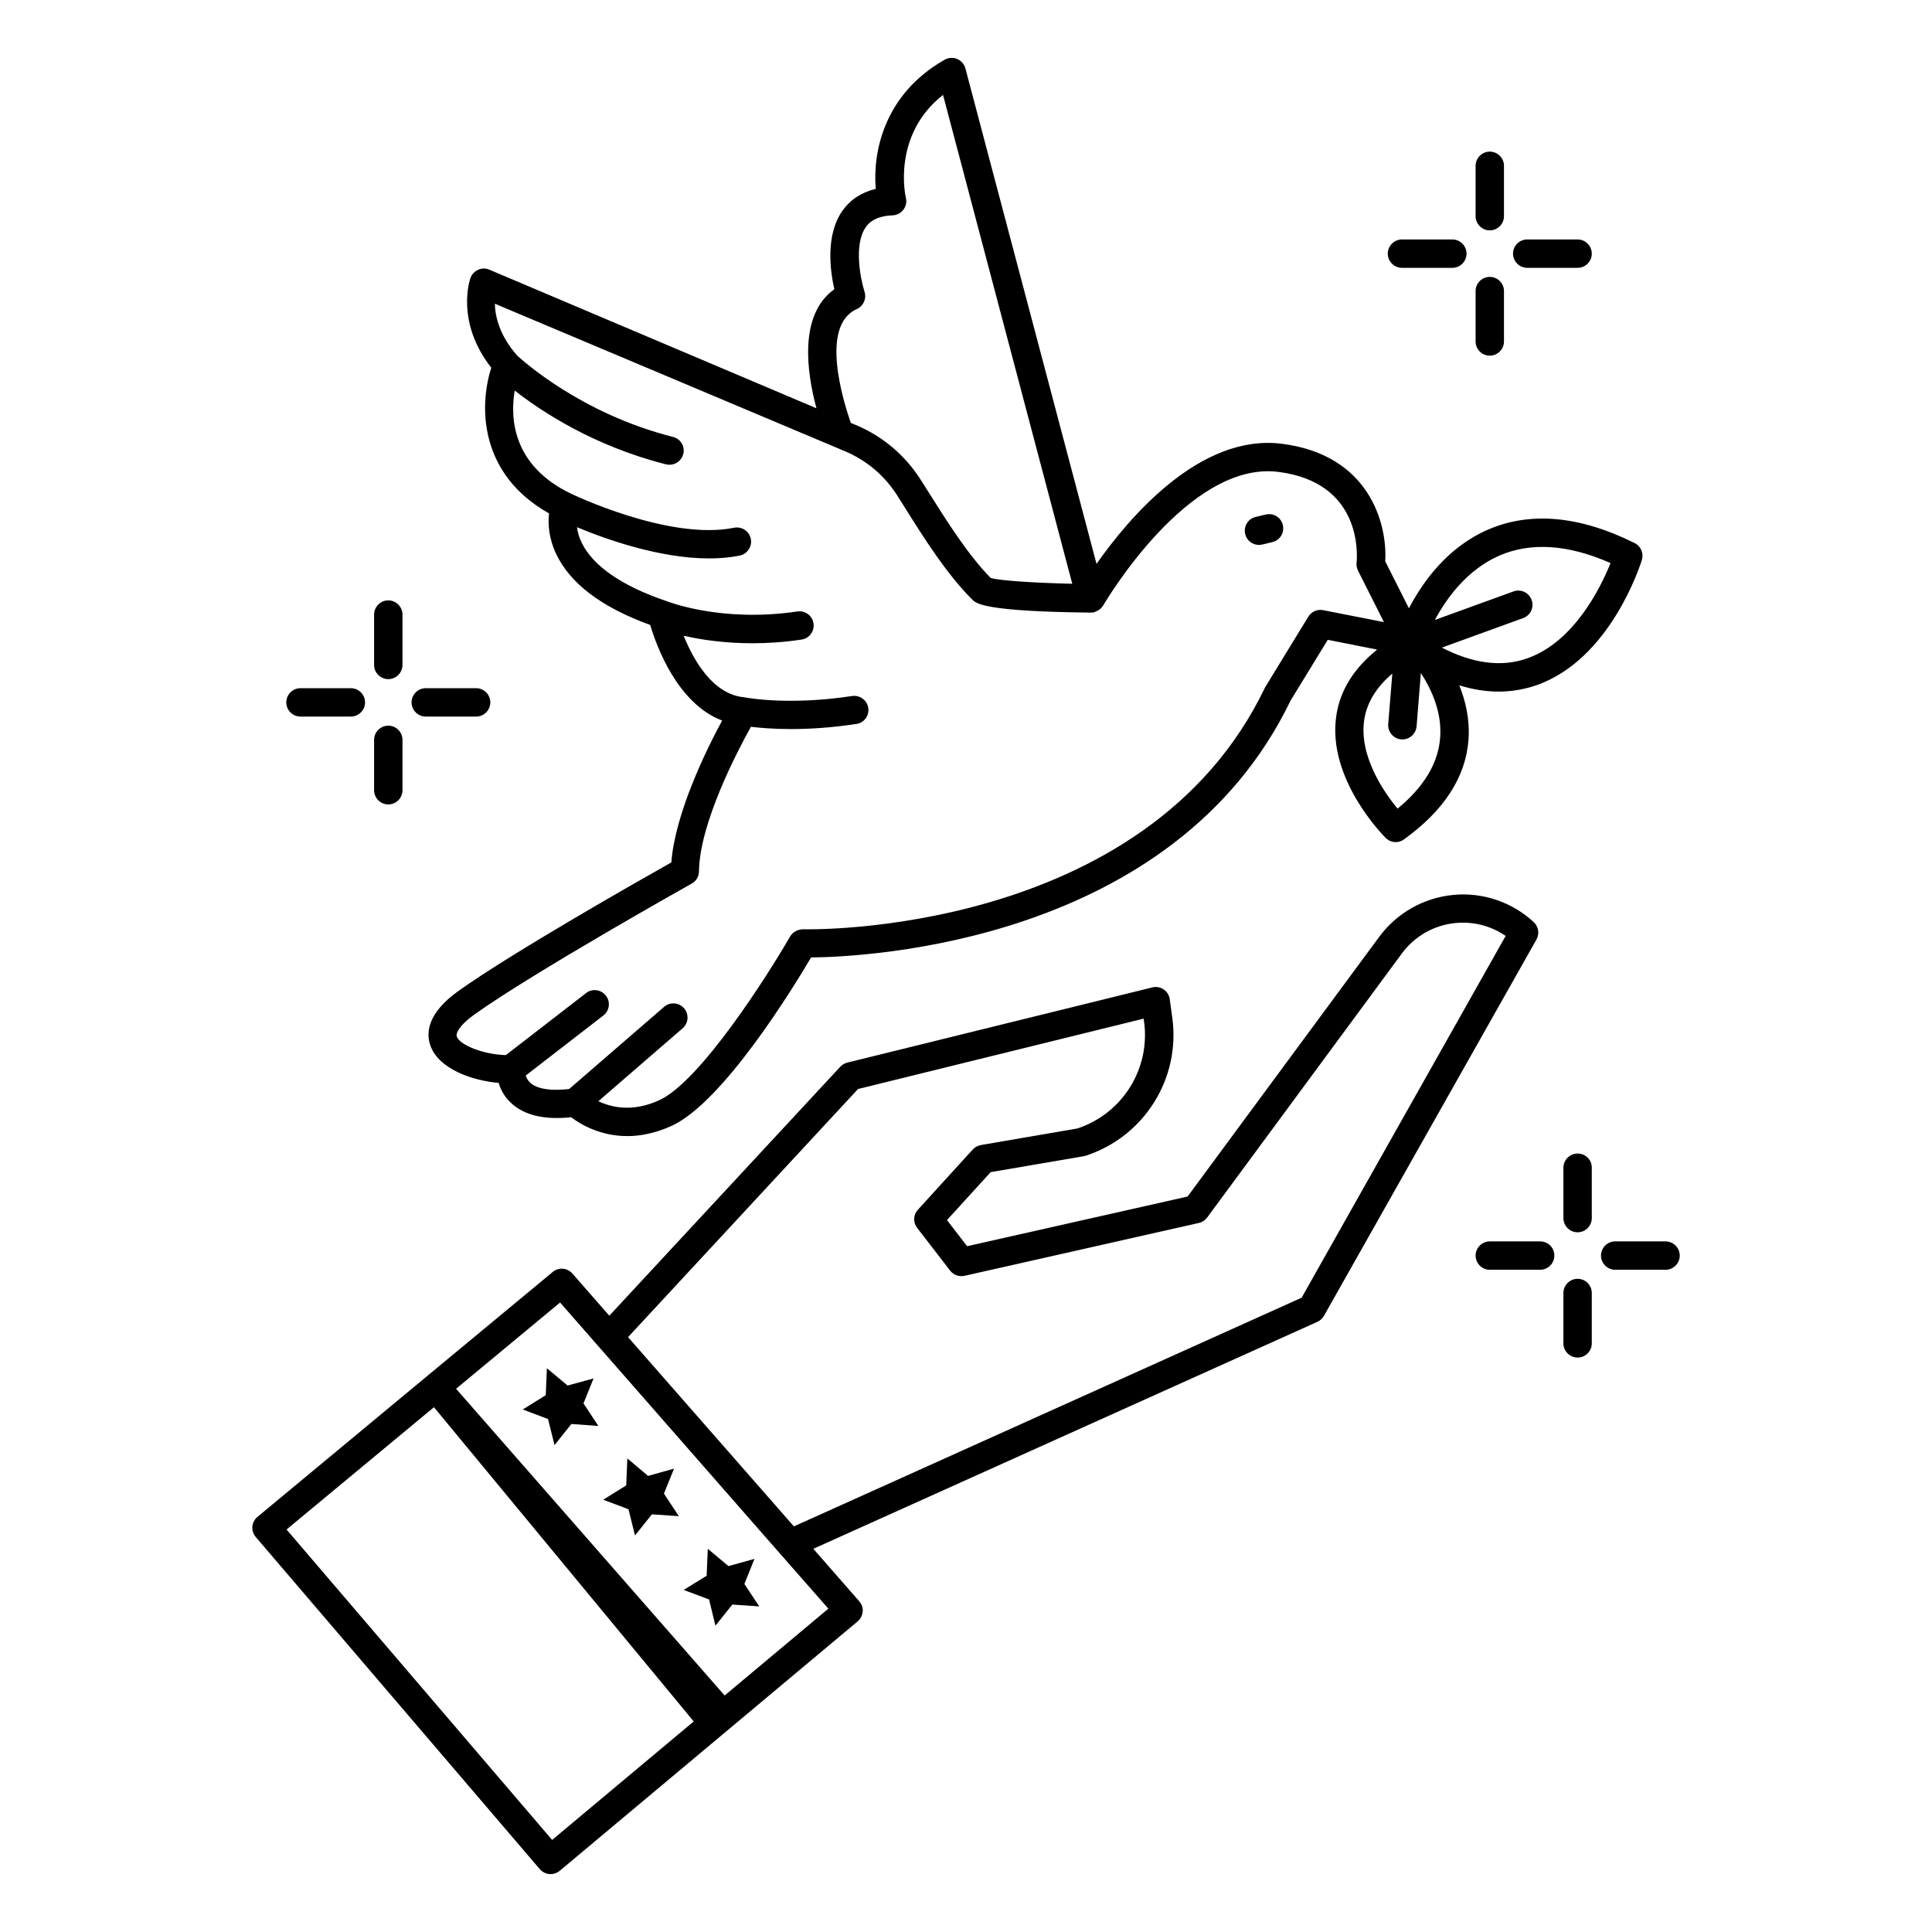 <?xml version="1.0" encoding="UTF-8"?>
<!-- Uploaded to: ICON Repo, www.iconrepo.com, Generator: ICON Repo Mixer Tools -->
<svg fill="#000000" width="800px" height="800px" version="1.1" viewBox="144 144 512 512" xmlns="http://www.w3.org/2000/svg">
 <g>
  <path d="m538.81 205.05c2.066 0 3.762-1.691 3.762-3.762v-13.344c0-2.066-1.691-3.762-3.762-3.762-2.066 0-3.762 1.691-3.762 3.762v13.348c0.004 2.066 1.695 3.758 3.762 3.758z"/>
  <path d="m538.81 238.25c2.066 0 3.762-1.691 3.762-3.762v-13.348c0-2.066-1.691-3.762-3.762-3.762-2.066 0-3.762 1.691-3.762 3.762v13.348c0.004 2.106 1.695 3.762 3.762 3.762z"/>
  <path d="m548.73 214.98h13.348c2.066 0 3.762-1.691 3.762-3.762 0-2.066-1.691-3.762-3.762-3.762h-13.348c-2.066 0-3.762 1.691-3.762 3.762 0.004 2.07 1.695 3.762 3.762 3.762z"/>
  <path d="m515.54 214.98h13.348c2.066 0 3.762-1.691 3.762-3.762 0-2.066-1.691-3.762-3.762-3.762h-13.348c-2.066 0-3.762 1.691-3.762 3.762 0.004 2.07 1.695 3.762 3.762 3.762z"/>
  <path d="m246.9 323.98c2.066 0 3.762-1.691 3.762-3.762v-13.348c0-2.066-1.691-3.762-3.762-3.762-2.066 0-3.762 1.691-3.762 3.762v13.348c0 2.07 1.691 3.762 3.762 3.762z"/>
  <path d="m246.9 357.18c2.066 0 3.762-1.691 3.762-3.762v-13.348c0-2.066-1.691-3.762-3.762-3.762-2.066 0-3.762 1.691-3.762 3.762v13.348c0 2.07 1.691 3.762 3.762 3.762z"/>
  <path d="m256.83 333.9h13.348c2.066 0 3.762-1.691 3.762-3.762 0-2.066-1.691-3.762-3.762-3.762h-13.348c-2.066 0-3.762 1.691-3.762 3.762s1.691 3.762 3.762 3.762z"/>
  <path d="m223.63 333.9h13.348c2.066 0 3.762-1.691 3.762-3.762 0-2.066-1.691-3.762-3.762-3.762h-13.348c-2.066 0-3.762 1.691-3.762 3.762s1.691 3.762 3.762 3.762z"/>
  <path d="m562.08 449.7c-2.066 0-3.762 1.691-3.762 3.762v13.348c0 2.066 1.691 3.762 3.762 3.762 2.066 0 3.762-1.691 3.762-3.762v-13.348c0-2.109-1.656-3.762-3.762-3.762z"/>
  <path d="m562.08 482.9c-2.066 0-3.762 1.691-3.762 3.762v13.348c0 2.066 1.691 3.762 3.762 3.762 2.066 0 3.762-1.691 3.762-3.762v-13.348c0-2.07-1.656-3.762-3.762-3.762z"/>
  <path d="m585.39 472.98h-13.348c-2.066 0-3.762 1.691-3.762 3.762 0 2.066 1.691 3.762 3.762 3.762h13.348c2.066 0 3.762-1.691 3.762-3.762-0.004-2.07-1.695-3.762-3.762-3.762z"/>
  <path d="m552.16 472.98h-13.348c-2.066 0-3.762 1.691-3.762 3.762 0 2.066 1.691 3.762 3.762 3.762h13.348c2.066 0 3.762-1.691 3.762-3.762 0-2.07-1.656-3.762-3.762-3.762z"/>
  <path d="m550.46 388.38c-5.754-5.34-13.535-7.973-21.316-7.219-7.82 0.754-14.965 4.773-19.625 11.09l-50.797 68.844-58.426 13.16-5.34-6.918 11.582-12.707 24.59-4.211c0.188-0.039 0.34-0.074 0.527-0.113 15.527-5.039 25.227-20.414 23.012-36.582l-0.676-4.926c-0.152-1.055-0.715-1.992-1.617-2.594s-1.992-0.789-3.008-0.527l-80.836 19.926c-0.715 0.188-1.355 0.562-1.844 1.09l-61.215 65.984-9.777-11.168c-1.355-1.543-3.648-1.73-5.227-0.414l-33.344 27.637-44.891 37.258c-0.789 0.641-1.242 1.578-1.355 2.559-0.074 1.016 0.227 1.992 0.902 2.781l75.27 88.016c0.754 0.863 1.805 1.316 2.859 1.316 0.863 0 1.73-0.301 2.406-0.863l43.199-36.168 35.754-29.93c0.789-0.641 1.242-1.578 1.355-2.594 0.113-1.016-0.262-1.992-0.941-2.781l-12.145-13.875 133.59-60.156c0.715-0.34 1.355-0.902 1.73-1.578l56.285-99.672c0.898-1.578 0.598-3.461-0.68-4.664zm-260.14 243.22-70.383-82.266 39.066-32.41 68.84 83.277zm45.719-38.277-71.172-81.285 27.559-22.859 58.09 66.324c0.039 0.039 0.039 0.074 0.074 0.074l12.934 14.738zm152.91-105.42-134.56 60.605-43.949-50.152 60.945-65.758 75.684-18.648 0.113 0.754c1.73 12.484-5.676 24.363-17.633 28.348l-25.605 4.398c-0.828 0.152-1.578 0.562-2.144 1.164l-14.551 15.98c-1.242 1.355-1.316 3.383-0.188 4.812l8.723 11.316c0.902 1.164 2.367 1.691 3.797 1.391l62.148-14.023c0.863-0.188 1.656-0.715 2.18-1.43l51.621-70.008c3.383-4.586 8.574-7.519 14.25-8.047 4.738-0.453 9.398 0.789 13.234 3.422z"/>
  <path d="m301.3 509.3-6.879 1.879-5.492-4.586-0.301 7.141-6.09 3.797 6.691 2.519 1.73 6.918 4.473-5.602 7.144 0.527-3.945-5.977z"/>
  <path d="m322.62 533.21-6.879 1.918-5.488-4.625-0.301 7.144-6.094 3.797 6.695 2.519 1.727 6.953 4.477-5.602 7.144 0.488-3.949-5.977z"/>
  <path d="m343.94 557.12-6.883 1.914-5.488-4.586-0.301 7.144-6.09 3.758 6.731 2.519 1.691 6.957 4.473-5.602 7.144 0.488-3.949-5.941z"/>
  <path d="m289.5 280.06c-0.301 2.559-0.152 6.356 1.844 10.641 3.684 7.894 12.07 14.25 24.965 18.91 1.656 5.566 7.18 20.828 19.062 25.34-4.25 7.859-12.445 24.551-13.461 37.598-8.348 4.699-42.336 23.988-56.473 34.102-8.195 5.867-8.535 11.055-7.406 14.363 2.144 6.242 11.055 9.363 18.121 9.965 0.488 1.656 1.43 3.609 3.269 5.301 3.461 3.269 8.836 4.551 15.941 3.797 2.406 1.844 7.672 5 14.891 5 3.496 0 7.406-0.754 11.73-2.707 13.574-6.242 31.957-36.133 36.957-44.629 14.664-0.152 96.137-3.91 127.08-68.09l9.852-16.094 13.086 2.594c-6.168 4.965-9.852 10.828-10.828 17.559-2.481 16.656 12.484 31.77 13.121 32.371 0.715 0.715 1.691 1.09 2.633 1.09 0.754 0 1.543-0.227 2.18-0.715 10.641-7.672 16.395-16.543 17.105-26.469 0.375-5.301-0.754-10.188-2.445-14.363 3.535 1.09 7.031 1.656 10.379 1.656 3.461 0 6.805-0.562 10.078-1.691 19.703-6.879 27.598-32.145 27.934-33.199 0.527-1.766-0.262-3.648-1.918-4.473-14.59-7.258-27.672-8.422-38.914-3.535-10.789 4.699-17.297 13.949-20.906 20.828l-6.277-12.445c0.602-10.152-4.363-28.312-27.484-31.168-21.695-2.707-40.566 19.777-49.027 31.844l-34.742-131.29c-0.301-1.129-1.09-2.066-2.18-2.519-1.055-0.453-2.293-0.375-3.309 0.188-16.168 9.176-19.102 24.625-18.273 34.25-4.625 1.09-7.293 3.609-8.836 5.789-4.551 6.504-3.234 15.941-2.144 20.793-9.512 6.805-7.293 22.07-4.738 31.543l-86.695-36.73c-0.941-0.414-2.031-0.414-2.969 0.039-0.941 0.414-1.691 1.203-2.031 2.18-0.188 0.488-3.949 11.73 5.527 23.762-3.234 10.039-3.348 28.121 15.301 38.613zm224.87 78.238c-3.609-4.363-10.266-13.949-8.836-23.535 0.676-4.512 3.195-8.648 7.445-12.258l-1.09 13.387c-0.152 2.066 1.391 3.871 3.461 4.062h0.301c1.957 0 3.57-1.504 3.762-3.461l1.129-14.137c2.746 4.172 5.641 10.34 5.113 17.145-0.496 6.731-4.293 13.047-11.285 18.797zm26.918-67.035c8.383-3.648 18.273-3.008 29.516 1.957-2.559 6.391-9.625 20.906-22.109 25.266-6.731 2.367-14.324 1.391-22.598-2.859l21.543-7.82c1.957-0.715 2.969-2.859 2.258-4.812-0.715-1.957-2.859-2.969-4.812-2.258l-20.828 7.559c3.047-5.715 8.5-13.27 17.031-17.031zm-170.24-65.344c1.766-0.789 2.633-2.781 2.066-4.586-1.016-3.195-2.969-12.445 0.34-17.145 1.391-1.992 3.723-3.008 7.106-3.121 1.129-0.039 2.18-0.602 2.859-1.504 0.676-0.902 0.941-2.066 0.641-3.16-0.039-0.188-3.836-16.469 9.852-27.258l34.25 129.56c-9.438-0.227-19.102-0.789-21.617-1.543-6.016-6.09-11.844-15.379-16.543-22.859l-1.957-3.082c-4.137-6.543-10.078-11.582-17.145-14.551l-1.43-0.602c-1.879-5.488-8.348-25.715 1.578-30.152zm-3.008 37.711c5.641 2.406 10.414 6.43 13.723 11.656l1.918 3.047c5 7.973 11.242 17.898 18.008 24.59 1.016 1.016 3.16 3.121 31.355 3.422h0.039c0.301 0 0.641-0.039 0.977-0.113 0.113-0.039 0.188-0.113 0.262-0.152 0.301-0.113 0.602-0.262 0.863-0.414 0.113-0.074 0.227-0.152 0.34-0.262 0.301-0.262 0.562-0.527 0.789-0.902l0.039-0.039c0.227-0.375 22.371-38.352 46.32-35.418 22.258 2.746 21.055 21.883 20.828 24.102-0.074 0.715 0.074 1.43 0.375 2.066l6.879 13.648-16.094-3.16c-1.578-0.301-3.121 0.375-3.949 1.73l-11.316 18.5c-0.074 0.113-0.113 0.227-0.188 0.34-31.695 66.023-121.55 64.066-122.42 63.992-1.316 0.039-2.668 0.676-3.383 1.879-5.977 10.379-23.836 38.461-34.703 43.426-7.106 3.269-12.746 1.879-16.129 0.262l22.332-19.324c1.578-1.355 1.73-3.723 0.375-5.301s-3.723-1.73-5.301-0.375l-25.152 21.77c-4.812 0.562-8.496 0-10.301-1.656-0.676-0.602-1.016-1.316-1.203-1.918l20.566-15.902c1.656-1.277 1.957-3.648 0.676-5.266-1.277-1.656-3.648-1.957-5.266-0.676l-21.242 16.43c-6.055-0.152-12.258-2.707-13.008-4.926-0.301-0.902 0.715-3.008 4.664-5.828 15.492-11.09 57.188-34.477 57.602-34.703 1.164-0.641 1.918-1.879 1.918-3.234 0.152-12.785 10.227-31.957 13.762-38.312 2.293 0.262 5.867 0.602 10.602 0.602 4.773 0 10.641-0.34 17.371-1.355 2.066-0.301 3.461-2.258 3.121-4.285-0.301-2.031-2.258-3.422-4.285-3.121-16.617 2.559-27.973 0.453-28.086 0.414h-0.152c-0.074 0-0.188-0.039-0.262-0.074-8.348-0.676-13.496-9.812-16.129-16.316 4.398 1.016 10.641 1.992 18.199 1.992 3.984 0 8.383-0.262 13.047-0.977 2.066-0.301 3.461-2.219 3.16-4.285s-2.219-3.461-4.285-3.16c-20.227 3.008-34.402-2.668-34.551-2.707h-0.074c-0.039-0.039-0.074-0.039-0.152-0.074-11.656-3.949-19.402-9.285-22.371-15.453-0.754-1.504-1.09-2.894-1.242-4.098 7.371 3.082 21.77 8.273 35.004 8.273 2.781 0 5.527-0.227 8.121-0.754 2.031-0.414 3.348-2.406 2.934-4.438-0.414-2.031-2.406-3.348-4.438-2.934-17.258 3.496-43.012-8.949-43.273-9.062-15.602-7.519-16.055-20.191-14.852-27.297 6.805 5.34 20.754 14.664 40.078 19.551 0.301 0.074 0.641 0.113 0.941 0.113 1.691 0 3.195-1.129 3.648-2.82 0.527-2.031-0.715-4.062-2.707-4.551-24.516-6.203-40.078-20.453-41.281-21.543-4.738-5.34-5.867-10.414-5.941-13.762z"/>
  <path d="m477.64 288.41c0.301 0 0.602-0.039 0.902-0.113l2.668-0.641c2.031-0.488 3.234-2.519 2.746-4.551s-2.519-3.234-4.551-2.746l-2.668 0.641c-2.031 0.488-3.234 2.519-2.746 4.551 0.418 1.73 1.957 2.859 3.648 2.859z"/>
 </g>
</svg>
